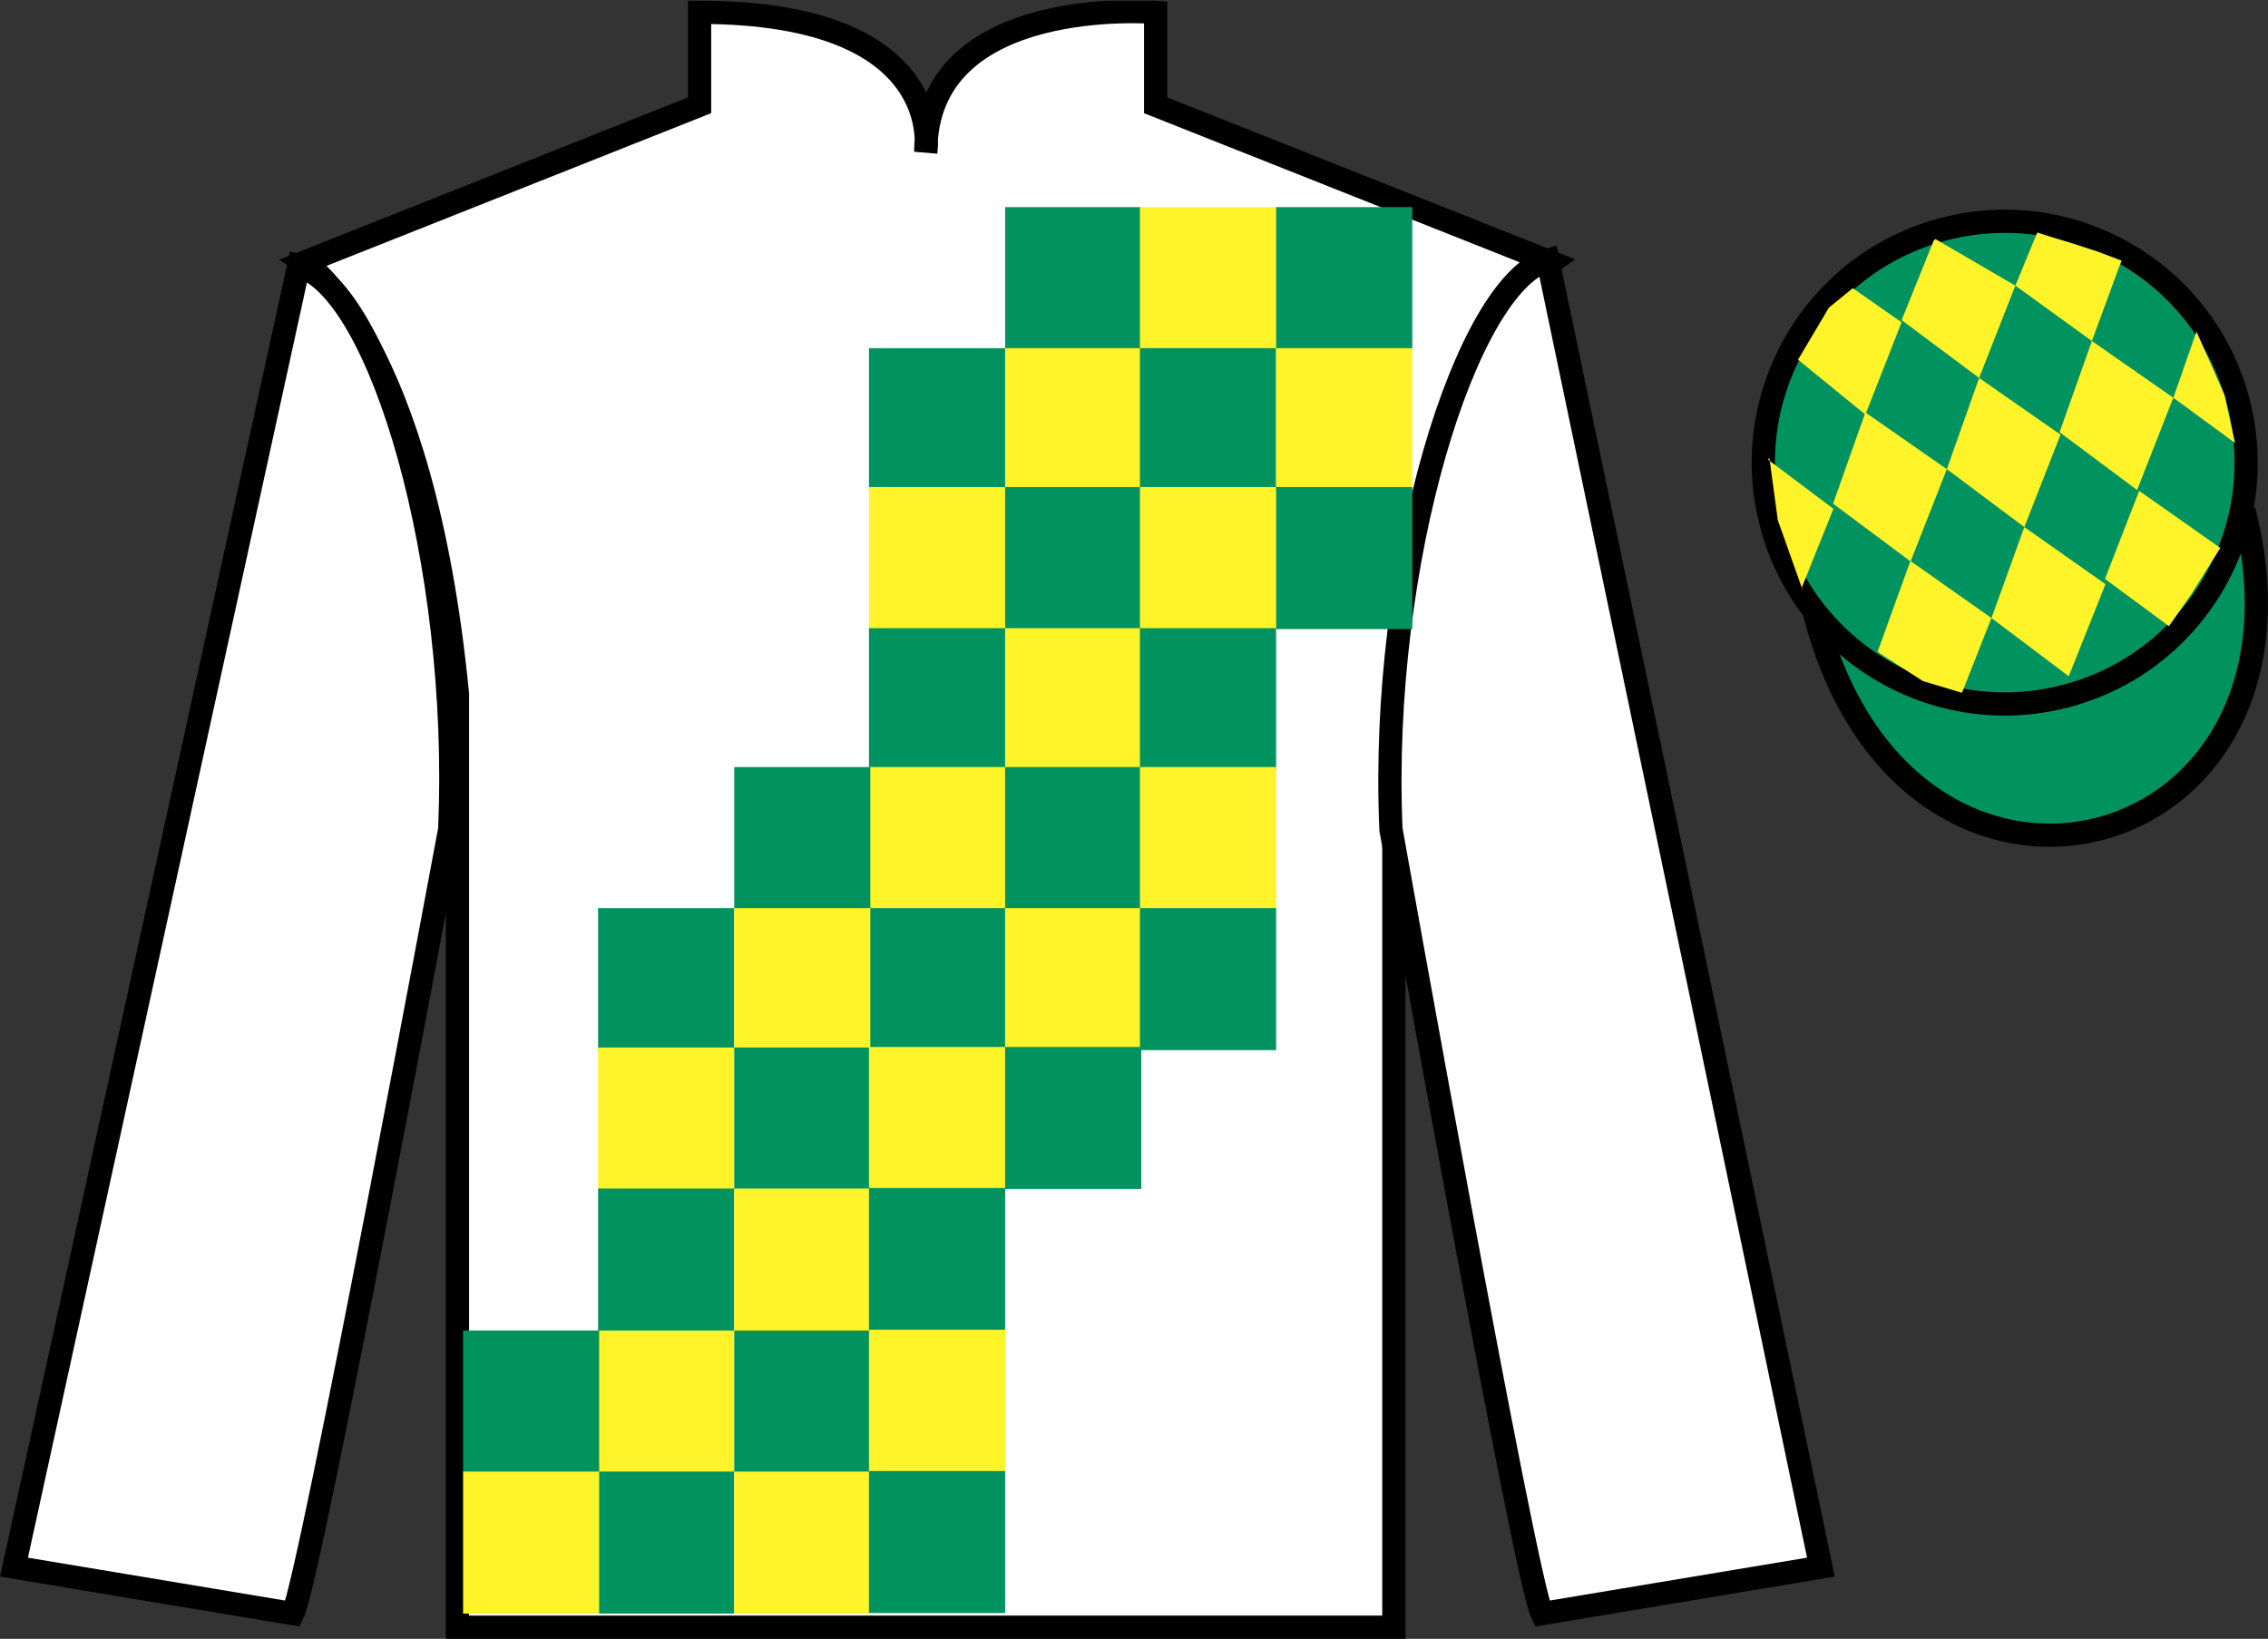 <?xml version="1.0" encoding="UTF-8"?>
<svg xmlns="http://www.w3.org/2000/svg" xmlns:xlink="http://www.w3.org/1999/xlink" width="97.59pt" height="70.53pt" viewBox="0 0 97.59 70.53" version="1.1">
<rect x="0" y="0" width="97.59" height="70.53" fill="#333333" stroke="none"/>
<defs>
<clipPath id="clip1">
  <path d="M 0 70.531 L 97.59 70.531 L 97.59 0.031 L 0 0.031 L 0 70.531 Z M 0 70.531 "/>
</clipPath>
</defs>
<g id="surface0">
<g clip-path="url(#clip1)" clip-rule="nonzero">
<path style=" stroke:none;fill-rule:nonzero;fill:rgb(100%,100%,100%);fill-opacity:1;" d="M 13.102 11.281 C 13.102 11.281 18.184 14.531 19.684 29.863 C 19.684 29.863 19.684 44.863 19.684 70.031 L 59.977 70.031 L 59.977 29.695 C 59.977 29.695 61.77 14.695 66.727 11.281 L 49.727 4.531 L 49.727 0.531 C 49.727 0.531 39.836 -0.305 39.836 6.531 C 39.836 6.531 40.852 0.531 30.102 0.531 L 30.102 4.531 L 13.102 11.281 "/>
<path style="fill:none;stroke-width:10;stroke-linecap:butt;stroke-linejoin:miter;stroke:rgb(0%,0%,0%);stroke-opacity:1;stroke-miterlimit:4;" d="M 131.016 592.487 C 131.016 592.487 181.836 559.987 196.836 406.667 C 196.836 406.667 196.836 256.667 196.836 4.987 L 599.766 4.987 L 599.766 408.347 C 599.766 408.347 617.695 558.347 667.266 592.487 L 497.266 659.987 L 497.266 699.987 C 497.266 699.987 398.359 708.347 398.359 639.987 C 398.359 639.987 408.516 699.987 301.016 699.987 L 301.016 659.987 L 131.016 592.487 Z M 131.016 592.487 " transform="matrix(0.1,0,0,-0.1,0,70.53)"/>
<path style=" stroke:none;fill-rule:nonzero;fill:rgb(100%,100%,100%);fill-opacity:1;" d="M 12.602 69.445 C 13.352 67.945 19.352 35.695 19.352 35.695 C 19.852 24.195 16.352 12.445 12.852 11.445 L 0.602 67.445 L 12.602 69.445 "/>
<path style="fill:none;stroke-width:10;stroke-linecap:butt;stroke-linejoin:miter;stroke:rgb(0%,0%,0%);stroke-opacity:1;stroke-miterlimit:4;" d="M 126.016 10.847 C 133.516 25.847 193.516 348.347 193.516 348.347 C 198.516 463.347 163.516 580.847 128.516 590.847 L 6.016 30.847 L 126.016 10.847 Z M 126.016 10.847 " transform="matrix(0.1,0,0,-0.1,0,70.53)"/>
<path style=" stroke:none;fill-rule:nonzero;fill:rgb(100%,100%,100%);fill-opacity:1;" d="M 78.352 67.445 L 66.602 11.195 C 63.102 12.195 59.352 24.195 59.852 35.695 C 59.852 35.695 65.602 67.945 66.352 69.445 L 78.352 67.445 "/>
<path style="fill:none;stroke-width:10;stroke-linecap:butt;stroke-linejoin:miter;stroke:rgb(0%,0%,0%);stroke-opacity:1;stroke-miterlimit:4;" d="M 783.516 30.847 L 666.016 593.347 C 631.016 583.347 593.516 463.347 598.516 348.347 C 598.516 348.347 656.016 25.847 663.516 10.847 L 783.516 30.847 Z M 783.516 30.847 " transform="matrix(0.1,0,0,-0.1,0,70.53)"/>
<path style="fill-rule:nonzero;fill:rgb(0%,57.574%,37.623%);fill-opacity:1;stroke-width:10;stroke-linecap:butt;stroke-linejoin:miter;stroke:rgb(0%,0%,0%);stroke-opacity:1;stroke-miterlimit:4;" d="M 780.703 441.745 C 820.391 286.12 1004.336 333.698 965.547 485.691 " transform="matrix(0.1,0,0,-0.1,0,70.53)"/>
<path style=" stroke:none;fill-rule:nonzero;fill:rgb(0%,57.574%,37.623%);fill-opacity:1;" d="M 88.828 29.973 C 94.387 28.555 97.742 22.898 96.324 17.344 C 94.906 11.785 89.25 8.43 83.691 9.848 C 78.137 11.266 74.781 16.922 76.199 22.477 C 77.617 28.035 83.27 31.391 88.828 29.973 "/>
<path style="fill:none;stroke-width:10;stroke-linecap:butt;stroke-linejoin:miter;stroke:rgb(0%,0%,0%);stroke-opacity:1;stroke-miterlimit:4;" d="M 888.281 405.573 C 943.867 419.753 977.422 476.316 963.242 531.862 C 949.062 587.448 892.5 621.003 836.914 606.823 C 781.367 592.644 747.812 536.081 761.992 480.534 C 776.172 424.948 832.695 391.394 888.281 405.573 Z M 888.281 405.573 " transform="matrix(0.1,0,0,-0.1,0,70.53)"/>
<path style=" stroke:none;fill-rule:nonzero;fill:rgb(0%,57.574%,37.623%);fill-opacity:1;" d="M 43.25 15.027 L 49.109 15.027 L 49.109 8.914 L 43.25 8.914 L 43.25 15.027 Z M 43.25 15.027 "/>
<path style=" stroke:none;fill-rule:nonzero;fill:rgb(0%,57.574%,37.623%);fill-opacity:1;" d="M 37.391 21.098 L 43.25 21.098 L 43.25 14.984 L 37.391 14.984 L 37.391 21.098 Z M 37.391 21.098 "/>
<path style=" stroke:none;fill-rule:nonzero;fill:rgb(100%,95.143%,16.37%);fill-opacity:1;" d="M 43.25 21.098 L 49.109 21.098 L 49.109 14.984 L 43.25 14.984 L 43.25 21.098 Z M 43.25 21.098 "/>
<path style=" stroke:none;fill-rule:nonzero;fill:rgb(100%,95.143%,16.37%);fill-opacity:1;" d="M 49.051 15.027 L 54.91 15.027 L 54.91 8.914 L 49.051 8.914 L 49.051 15.027 Z M 49.051 15.027 "/>
<path style=" stroke:none;fill-rule:nonzero;fill:rgb(0%,57.574%,37.623%);fill-opacity:1;" d="M 54.91 15.027 L 60.77 15.027 L 60.77 8.914 L 54.91 8.914 L 54.91 15.027 Z M 54.91 15.027 "/>
<path style=" stroke:none;fill-rule:nonzero;fill:rgb(0%,57.574%,37.623%);fill-opacity:1;" d="M 49.051 21.098 L 54.91 21.098 L 54.91 14.984 L 49.051 14.984 L 49.051 21.098 Z M 49.051 21.098 "/>
<path style=" stroke:none;fill-rule:nonzero;fill:rgb(100%,95.143%,16.37%);fill-opacity:1;" d="M 54.91 21.098 L 60.77 21.098 L 60.77 14.984 L 54.91 14.984 L 54.91 21.098 Z M 54.91 21.098 "/>
<path style=" stroke:none;fill-rule:nonzero;fill:rgb(100%,95.143%,16.37%);fill-opacity:1;" d="M 37.391 27.074 L 43.25 27.074 L 43.25 20.961 L 37.391 20.961 L 37.391 27.074 Z M 37.391 27.074 "/>
<path style=" stroke:none;fill-rule:nonzero;fill:rgb(0%,57.574%,37.623%);fill-opacity:1;" d="M 43.25 27.074 L 49.109 27.074 L 49.109 20.961 L 43.25 20.961 L 43.25 27.074 Z M 43.25 27.074 "/>
<path style=" stroke:none;fill-rule:nonzero;fill:rgb(0%,57.574%,37.623%);fill-opacity:1;" d="M 37.391 33.148 L 43.25 33.148 L 43.25 27.035 L 37.391 27.035 L 37.391 33.148 Z M 37.391 33.148 "/>
<path style=" stroke:none;fill-rule:nonzero;fill:rgb(100%,95.143%,16.37%);fill-opacity:1;" d="M 43.25 33.148 L 49.109 33.148 L 49.109 27.035 L 43.25 27.035 L 43.25 33.148 Z M 43.25 33.148 "/>
<path style=" stroke:none;fill-rule:nonzero;fill:rgb(100%,95.143%,16.37%);fill-opacity:1;" d="M 49.051 27.074 L 54.91 27.074 L 54.91 20.961 L 49.051 20.961 L 49.051 27.074 Z M 49.051 27.074 "/>
<path style=" stroke:none;fill-rule:nonzero;fill:rgb(0%,57.574%,37.623%);fill-opacity:1;" d="M 54.91 27.074 L 60.77 27.074 L 60.77 20.961 L 54.91 20.961 L 54.91 27.074 Z M 54.91 27.074 "/>
<path style=" stroke:none;fill-rule:nonzero;fill:rgb(0%,57.574%,37.623%);fill-opacity:1;" d="M 49.051 33.148 L 54.91 33.148 L 54.91 27.035 L 49.051 27.035 L 49.051 33.148 Z M 49.051 33.148 "/>
<path style=" stroke:none;fill-rule:nonzero;fill:rgb(100%,95.143%,16.37%);fill-opacity:1;" d="M 37.391 39.125 L 43.25 39.125 L 43.25 33.012 L 37.391 33.012 L 37.391 39.125 Z M 37.391 39.125 "/>
<path style=" stroke:none;fill-rule:nonzero;fill:rgb(0%,57.574%,37.623%);fill-opacity:1;" d="M 43.25 39.125 L 49.109 39.125 L 49.109 33.012 L 43.25 33.012 L 43.25 39.125 Z M 43.25 39.125 "/>
<path style=" stroke:none;fill-rule:nonzero;fill:rgb(0%,57.574%,37.623%);fill-opacity:1;" d="M 37.391 45.195 L 43.25 45.195 L 43.25 39.082 L 37.391 39.082 L 37.391 45.195 Z M 37.391 45.195 "/>
<path style=" stroke:none;fill-rule:nonzero;fill:rgb(100%,95.143%,16.37%);fill-opacity:1;" d="M 43.25 45.195 L 49.109 45.195 L 49.109 39.082 L 43.25 39.082 L 43.25 45.195 Z M 43.25 45.195 "/>
<path style=" stroke:none;fill-rule:nonzero;fill:rgb(0%,57.574%,37.623%);fill-opacity:1;" d="M 31.594 39.125 L 37.449 39.125 L 37.449 33.012 L 31.594 33.012 L 31.594 39.125 Z M 31.594 39.125 "/>
<path style=" stroke:none;fill-rule:nonzero;fill:rgb(0%,57.574%,37.623%);fill-opacity:1;" d="M 25.734 45.195 L 31.59 45.195 L 31.59 39.082 L 25.734 39.082 L 25.734 45.195 Z M 25.734 45.195 "/>
<path style=" stroke:none;fill-rule:nonzero;fill:rgb(100%,95.143%,16.37%);fill-opacity:1;" d="M 31.594 45.195 L 37.449 45.195 L 37.449 39.082 L 31.594 39.082 L 31.594 45.195 Z M 31.594 45.195 "/>
<path style=" stroke:none;fill-rule:nonzero;fill:rgb(100%,95.143%,16.37%);fill-opacity:1;" d="M 25.734 51.195 L 31.59 51.195 L 31.59 45.082 L 25.734 45.082 L 25.734 51.195 Z M 25.734 51.195 "/>
<path style=" stroke:none;fill-rule:nonzero;fill:rgb(0%,57.574%,37.623%);fill-opacity:1;" d="M 31.594 51.195 L 37.449 51.195 L 37.449 45.082 L 31.594 45.082 L 31.594 51.195 Z M 31.594 51.195 "/>
<path style=" stroke:none;fill-rule:nonzero;fill:rgb(0%,57.574%,37.623%);fill-opacity:1;" d="M 25.734 57.266 L 31.59 57.266 L 31.59 51.152 L 25.734 51.152 L 25.734 57.266 Z M 25.734 57.266 "/>
<path style=" stroke:none;fill-rule:nonzero;fill:rgb(100%,95.143%,16.37%);fill-opacity:1;" d="M 31.594 57.266 L 37.449 57.266 L 37.449 51.152 L 31.594 51.152 L 31.594 57.266 Z M 31.594 57.266 "/>
<path style=" stroke:none;fill-rule:nonzero;fill:rgb(100%,95.143%,16.37%);fill-opacity:1;" d="M 49.051 39.125 L 54.91 39.125 L 54.91 33.012 L 49.051 33.012 L 49.051 39.125 Z M 49.051 39.125 "/>
<path style=" stroke:none;fill-rule:nonzero;fill:rgb(0%,57.574%,37.623%);fill-opacity:1;" d="M 49.051 45.195 L 54.91 45.195 L 54.91 39.082 L 49.051 39.082 L 49.051 45.195 Z M 49.051 45.195 "/>
<path style=" stroke:none;fill-rule:nonzero;fill:rgb(100%,95.143%,16.37%);fill-opacity:1;" d="M 37.391 51.172 L 43.25 51.172 L 43.25 45.059 L 37.391 45.059 L 37.391 51.172 Z M 37.391 51.172 "/>
<path style=" stroke:none;fill-rule:nonzero;fill:rgb(0%,57.574%,37.623%);fill-opacity:1;" d="M 43.25 51.172 L 49.109 51.172 L 49.109 45.059 L 43.25 45.059 L 43.25 51.172 Z M 43.25 51.172 "/>
<path style=" stroke:none;fill-rule:nonzero;fill:rgb(0%,57.574%,37.623%);fill-opacity:1;" d="M 37.391 57.242 L 43.25 57.242 L 43.25 51.129 L 37.391 51.129 L 37.391 57.242 Z M 37.391 57.242 "/>
<path style=" stroke:none;fill-rule:nonzero;fill:rgb(100%,95.143%,16.37%);fill-opacity:1;" d="M 25.734 63.375 L 31.59 63.375 L 31.59 57.262 L 25.734 57.262 L 25.734 63.375 Z M 25.734 63.375 "/>
<path style=" stroke:none;fill-rule:nonzero;fill:rgb(0%,57.574%,37.623%);fill-opacity:1;" d="M 31.594 63.375 L 37.449 63.375 L 37.449 57.262 L 31.594 57.262 L 31.594 63.375 Z M 31.594 63.375 "/>
<path style=" stroke:none;fill-rule:nonzero;fill:rgb(0%,57.574%,37.623%);fill-opacity:1;" d="M 25.734 69.445 L 31.59 69.445 L 31.59 63.332 L 25.734 63.332 L 25.734 69.445 Z M 25.734 69.445 "/>
<path style=" stroke:none;fill-rule:nonzero;fill:rgb(100%,95.143%,16.37%);fill-opacity:1;" d="M 31.594 69.445 L 37.449 69.445 L 37.449 63.332 L 31.594 63.332 L 31.594 69.445 Z M 31.594 69.445 "/>
<path style=" stroke:none;fill-rule:nonzero;fill:rgb(0%,57.574%,37.623%);fill-opacity:1;" d="M 19.926 63.375 L 25.781 63.375 L 25.781 57.262 L 19.926 57.262 L 19.926 63.375 Z M 19.926 63.375 "/>
<path style=" stroke:none;fill-rule:nonzero;fill:rgb(100%,95.143%,16.37%);fill-opacity:1;" d="M 19.926 69.445 L 25.781 69.445 L 25.781 63.332 L 19.926 63.332 L 19.926 69.445 Z M 19.926 69.445 "/>
<path style=" stroke:none;fill-rule:nonzero;fill:rgb(100%,95.143%,16.37%);fill-opacity:1;" d="M 37.391 63.352 L 43.25 63.352 L 43.25 57.234 L 37.391 57.234 L 37.391 63.352 Z M 37.391 63.352 "/>
<path style=" stroke:none;fill-rule:nonzero;fill:rgb(0%,57.574%,37.623%);fill-opacity:1;" d="M 37.391 69.422 L 43.25 69.422 L 43.25 63.309 L 37.391 63.309 L 37.391 69.422 Z M 37.391 69.422 "/>
<path style=" stroke:none;fill-rule:nonzero;fill:rgb(100%,95.143%,16.37%);fill-opacity:1;" d="M 79.723 12.402 L 78.695 13.242 L 77.367 15.48 L 80.266 17.844 L 81.824 13.871 L 79.723 12.402 "/>
<path style=" stroke:none;fill-rule:nonzero;fill:rgb(100%,95.143%,16.37%);fill-opacity:1;" d="M 83.414 10.367 L 83.277 10.289 L 83.203 10.359 L 81.824 13.777 L 85.16 16.266 L 86.719 12.293 L 83.414 10.367 "/>
<path style=" stroke:none;fill-rule:nonzero;fill:rgb(100%,95.143%,16.37%);fill-opacity:1;" d="M 90.254 10.824 L 87.66 10.008 L 86.719 12.293 L 90.012 14.676 L 91.168 11.531 L 91.293 11.219 L 90.254 10.824 "/>
<path style=" stroke:none;fill-rule:nonzero;fill:rgb(100%,95.143%,16.37%);fill-opacity:1;" d="M 80.266 17.75 L 78.875 21.676 L 82.211 24.164 L 83.77 20.191 L 80.266 17.75 "/>
<path style=" stroke:none;fill-rule:nonzero;fill:rgb(100%,95.143%,16.37%);fill-opacity:1;" d="M 85.16 16.266 L 83.77 20.191 L 87.105 22.684 L 88.664 18.707 L 85.16 16.266 "/>
<path style=" stroke:none;fill-rule:nonzero;fill:rgb(100%,95.143%,16.37%);fill-opacity:1;" d="M 90.012 14.676 L 88.621 18.602 L 91.957 21.09 L 93.516 17.117 L 90.012 14.676 "/>
<path style=" stroke:none;fill-rule:nonzero;fill:rgb(100%,95.143%,16.37%);fill-opacity:1;" d="M 82.203 24.141 L 80.789 28.055 L 82.738 29.312 L 84.422 29.816 L 84.422 29.816 L 85.691 26.598 L 82.203 24.141 "/>
<path style=" stroke:none;fill-rule:nonzero;fill:rgb(100%,95.143%,16.37%);fill-opacity:1;" d="M 87.105 22.684 L 85.691 26.598 L 89.016 29.105 L 90.598 25.141 L 87.105 22.684 "/>
<path style=" stroke:none;fill-rule:nonzero;fill:rgb(100%,95.143%,16.37%);fill-opacity:1;" d="M 92.047 21.125 L 90.574 24.914 L 93.328 26.949 L 93.328 26.949 L 94.312 25.539 L 95.539 23.582 L 92.047 21.125 "/>
<path style=" stroke:none;fill-rule:nonzero;fill:rgb(100%,95.143%,16.37%);fill-opacity:1;" d="M 76.074 19.781 L 76.137 19.719 L 76.496 22.383 L 77.582 25.438 L 77.52 25.312 L 78.891 21.898 L 76.074 19.781 "/>
<path style=" stroke:none;fill-rule:nonzero;fill:rgb(100%,95.143%,16.37%);fill-opacity:1;" d="M 94.512 14.27 L 94.512 14.27 L 93.516 17.117 L 96.172 19.066 L 96.172 19.066 L 95.723 17.008 L 94.512 14.27 "/>
</g>
</g>
</svg>
